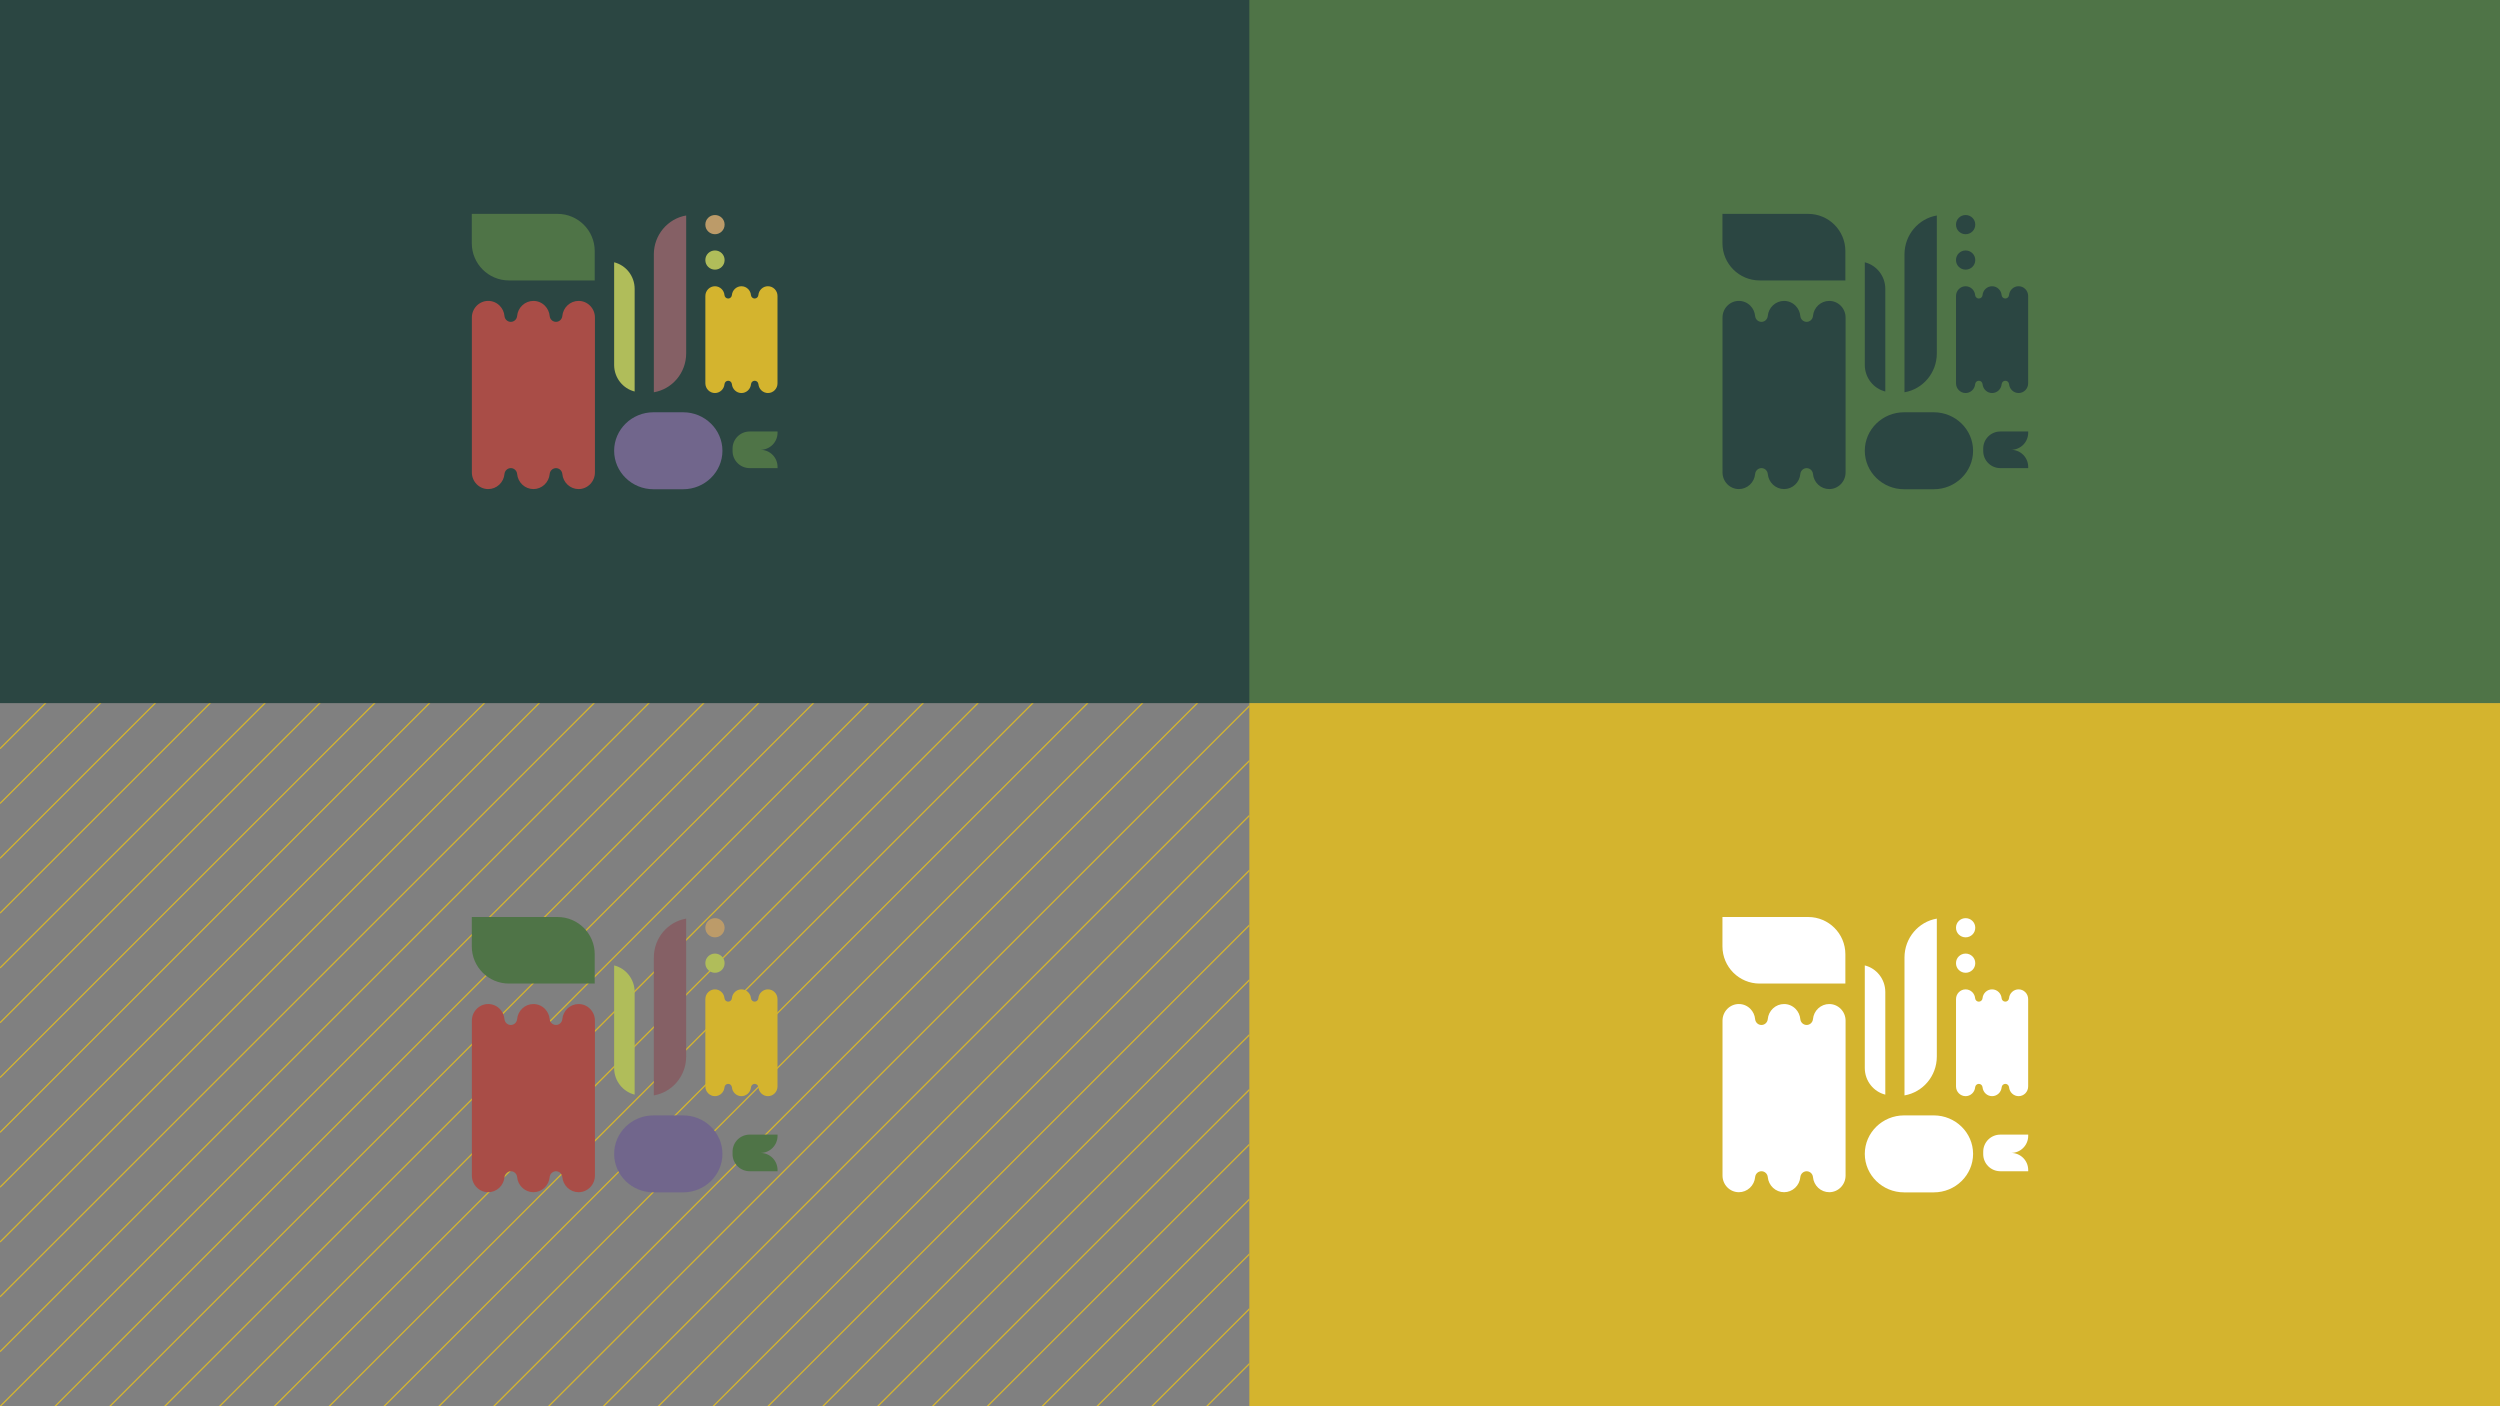 <?xml version="1.0" encoding="UTF-8"?> <svg xmlns="http://www.w3.org/2000/svg" xmlns:xlink="http://www.w3.org/1999/xlink" version="1.1" x="0px" y="0px" viewBox="0 0 1920 1080" style="enable-background:new 0 0 1920 1080;" xml:space="preserve"><rect x="0" y="0" width="1920" height="1080" fill="#808080" stroke="none"/> <style type="text/css"> .st0{clip-path:url(#SVGID_00000020388012814287078090000011081794997149462155_);} .st1{fill:none;stroke:#D4B42E;stroke-miterlimit:10;} .st2{fill:#2B4642;} .st3{fill:#4F7447;} .st4{fill:#B0BD5A;} .st5{fill:#D4B42E;} .st6{fill:#71668C;} .st7{fill:#A94D47;} .st8{fill:#856065;} .st9{fill:#FFFFFF;} .st10{fill:none;stroke:#808080;stroke-miterlimit:10;} .st11{fill:none;} .st12{fill:#BC9B69;} .st13{fill:#808080;} .st14{clip-path:url(#SVGID_00000060737594233135924560000007379538957796882088_);} .st15{clip-path:url(#SVGID_00000064325307643624873930000012274638306568068777_);} .st16{clip-path:url(#SVGID_00000119090107442015162890000017238568656255273092_);} .st17{clip-path:url(#SVGID_00000052783772730087323060000001045458858296926368_);} .st18{clip-path:url(#SVGID_00000119090107442015162890000017238568656255273092_);fill:#FFFFFF;} .st19{clip-path:url(#SVGID_00000119090107442015162890000017238568656255273092_);fill:none;stroke:#1D1D1B;stroke-width:0.366;stroke-miterlimit:10;} .st20{clip-path:url(#SVGID_00000119090107442015162890000017238568656255273092_);fill:#000100;} .st21{clip-path:url(#SVGID_00000119090107442015162890000017238568656255273092_);fill:#C6C5C5;} .st22{clip-path:url(#SVGID_00000119090107442015162890000017238568656255273092_);fill:none;stroke:#282827;stroke-width:0.407;stroke-miterlimit:10;} .st23{clip-path:url(#SVGID_00000119090107442015162890000017238568656255273092_);fill:#010101;} .st24{clip-path:url(#SVGID_00000044895980854770627590000000567516550620049546_);fill:#010101;} .st25{clip-path:url(#SVGID_00000168819188284441179390000010308364792458908052_);fill:#FFFFFF;} .st26{clip-path:url(#SVGID_00000018946452878469142470000011726748217696377257_);} .st27{clip-path:url(#SVGID_00000016796163751205797260000017770026911711550114_);fill:#7F7075;} .st28{clip-path:url(#SVGID_00000016796163751205797260000017770026911711550114_);fill:#5F5258;} .st29{clip-path:url(#SVGID_00000016796163751205797260000017770026911711550114_);fill:#7C6F72;} .st30{clip-path:url(#SVGID_00000016796163751205797260000017770026911711550114_);fill:#AEC052;} .st31{clip-path:url(#SVGID_00000016796163751205797260000017770026911711550114_);fill:#94735E;} .st32{clip-path:url(#SVGID_00000016796163751205797260000017770026911711550114_);fill:#C99D66;} .st33{clip-path:url(#SVGID_00000016796163751205797260000017770026911711550114_);fill:#CDDEAE;} .st34{clip-path:url(#SVGID_00000016796163751205797260000017770026911711550114_);fill:#72404B;} .st35{clip-path:url(#SVGID_00000016796163751205797260000017770026911711550114_);fill:#877B80;} .st36{clip-path:url(#SVGID_00000016796163751205797260000017770026911711550114_);fill:#A6BE70;} .st37{clip-path:url(#SVGID_00000016796163751205797260000017770026911711550114_);fill:#5D686E;} .st38{clip-path:url(#SVGID_00000119090107442015162890000017238568656255273092_);fill:#2B4641;} .st39{clip-path:url(#SVGID_00000108293641896479730340000003699038035707129228_);fill:none;stroke:#2B4641;stroke-width:0.045;stroke-miterlimit:10;} .st40{clip-path:url(#SVGID_00000030460560208470231490000007236230713102296752_);fill:none;stroke:#2B4641;stroke-width:0.045;stroke-miterlimit:10;} .st41{clip-path:url(#SVGID_00000155848697987750722280000008285542906785973921_);fill:none;stroke:#2B4641;stroke-width:0.045;stroke-miterlimit:10;} .st42{clip-path:url(#SVGID_00000120519536247946388630000003537921695976755867_);fill:none;stroke:#2B4641;stroke-width:0.045;stroke-miterlimit:10;} .st43{clip-path:url(#SVGID_00000058568255362819644320000010392325534591251635_);fill:none;stroke:#2B4641;stroke-width:0.045;stroke-miterlimit:10;} .st44{clip-path:url(#SVGID_00000121988104710860906360000001095791753325964205_);fill:none;stroke:#2B4641;stroke-width:0.045;stroke-miterlimit:10;} .st45{clip-path:url(#SVGID_00000088117824952506987580000006960147923325796737_);fill:none;stroke:#2B4641;stroke-width:0.045;stroke-miterlimit:10;} .st46{clip-path:url(#SVGID_00000164484164266707094070000008311504692791714217_);fill:none;stroke:#2B4641;stroke-width:0.045;stroke-miterlimit:10;} .st47{clip-path:url(#SVGID_00000042017442850689176340000017674826075789853105_);fill:none;stroke:#2B4641;stroke-width:0.045;stroke-miterlimit:10;} .st48{clip-path:url(#SVGID_00000005980596918097363400000012646041798537545878_);fill:none;stroke:#2B4641;stroke-width:0.045;stroke-miterlimit:10;} .st49{clip-path:url(#SVGID_00000128477863072908690480000003468763029658782611_);fill:none;stroke:#2B4641;stroke-width:0.045;stroke-miterlimit:10;} .st50{clip-path:url(#SVGID_00000124862658138090166740000004014377978852726941_);fill:none;stroke:#2B4641;stroke-width:0.045;stroke-miterlimit:10;} .st51{clip-path:url(#SVGID_00000000932662976824337690000000519961719462926737_);} .st52{clip-path:url(#SVGID_00000149345608426579314550000002378913792148047506_);fill:none;stroke:#2B4641;stroke-width:0.026;stroke-miterlimit:10;} .st53{clip-path:url(#SVGID_00000119090107442015162890000017238568656255273092_);fill:#A6BE70;} .st54{clip-path:url(#SVGID_00000113346412348168901410000017836919311857439365_);fill:none;stroke:#AD789E;stroke-width:0.515;stroke-miterlimit:10;} .st55{clip-path:url(#SVGID_00000113346412348168901410000017836919311857439365_);fill:#FFFFFF;} .st56{clip-path:url(#SVGID_00000113346412348168901410000017836919311857439365_);fill:none;stroke:#1D1D1B;stroke-width:0.366;stroke-miterlimit:10;} .st57{clip-path:url(#SVGID_00000113346412348168901410000017836919311857439365_);fill:#5D7F4A;} .st58{clip-path:url(#SVGID_00000113346412348168901410000017836919311857439365_);fill:#99C139;} .st59{clip-path:url(#SVGID_00000113346412348168901410000017836919311857439365_);fill:#315625;} .st60{clip-path:url(#SVGID_00000113346412348168901410000017836919311857439365_);fill:#AEC052;} .st61{clip-path:url(#SVGID_00000113346412348168901410000017836919311857439365_);fill:#F6D266;} .st62{clip-path:url(#SVGID_00000113346412348168901410000017836919311857439365_);fill:#C99D66;} .st63{clip-path:url(#SVGID_00000060016907341457062060000003428428517725568402_);} .st64{clip-path:url(#SVGID_00000095314529307978981470000005729095860086218141_);fill:#5D686E;} .st65{clip-path:url(#SVGID_00000101808838804257695460000007616333012315267470_);fill:none;stroke:#2B4641;stroke-width:0.045;stroke-miterlimit:10;} .st66{clip-path:url(#SVGID_00000152976672583192552710000008900632101049639560_);fill:none;stroke:#2B4641;stroke-width:0.045;stroke-miterlimit:10;} .st67{clip-path:url(#SVGID_00000056419107347770062090000000883082130096282006_);fill:none;stroke:#2B4641;stroke-width:0.045;stroke-miterlimit:10;} .st68{clip-path:url(#SVGID_00000065059000449037394460000005651641530603311545_);fill:none;stroke:#2B4641;stroke-width:0.045;stroke-miterlimit:10;} .st69{clip-path:url(#SVGID_00000073687076261220331350000007190264916147824288_);fill:none;stroke:#2B4641;stroke-width:0.045;stroke-miterlimit:10;} .st70{clip-path:url(#SVGID_00000152955710262032048700000001917072942092510393_);fill:none;stroke:#2B4641;stroke-width:0.045;stroke-miterlimit:10;} .st71{clip-path:url(#SVGID_00000075121606308126359910000002821716099134573216_);fill:none;stroke:#2B4641;stroke-width:0.026;stroke-miterlimit:10;} .st72{clip-path:url(#SVGID_00000119090107442015162890000017238568656255273092_);fill:#5F705A;} .st73{clip-path:url(#SVGID_00000119821525811152963580000003056015490600057249_);fill:none;stroke:#DCDA95;stroke-width:0.515;stroke-miterlimit:10;} .st74{clip-path:url(#SVGID_00000157293243862123215050000006314899889683910333_);fill:none;stroke:#2B4641;stroke-width:0.045;stroke-miterlimit:10;} .st75{clip-path:url(#SVGID_00000139974155692564187850000006884329697602158734_);fill:none;stroke:#2B4641;stroke-width:0.045;stroke-miterlimit:10;} .st76{clip-path:url(#SVGID_00000042708331246520375640000003571245988993362068_);fill:none;stroke:#2B4641;stroke-width:0.045;stroke-miterlimit:10;} .st77{clip-path:url(#SVGID_00000173844426138237514430000012817526134371460017_);fill:none;stroke:#2B4641;stroke-width:0.045;stroke-miterlimit:10;} .st78{clip-path:url(#SVGID_00000157302713539648320890000005681801020108043154_);fill:none;stroke:#2B4641;stroke-width:0.045;stroke-miterlimit:10;} .st79{clip-path:url(#SVGID_00000141428383966230380360000016359263852368037259_);fill:none;stroke:#2B4641;stroke-width:0.045;stroke-miterlimit:10;} .st80{clip-path:url(#SVGID_00000129198671587071402490000015033502757777024914_);} .st81{clip-path:url(#SVGID_00000086649802092377816710000015936360600042964376_);fill:#C9BD4C;} .st82{clip-path:url(#SVGID_00000015341906296880831970000001352048823115704723_);fill:#FFFFFF;} .st83{clip-path:url(#SVGID_00000015341906296880831970000001352048823115704723_);fill:none;stroke:#1D1D1B;stroke-width:0.366;stroke-miterlimit:10;} .st84{clip-path:url(#SVGID_00000147197451602847124100000018397409966226531519_);fill:#416C37;} .st85{clip-path:url(#SVGID_00000147197451602847124100000018397409966226531519_);fill:#F29650;} .st86{clip-path:url(#SVGID_00000147197451602847124100000018397409966226531519_);fill:#C9BD4C;} .st87{clip-path:url(#SVGID_00000147197451602847124100000018397409966226531519_);fill:#FFD155;} .st88{clip-path:url(#SVGID_00000147197451602847124100000018397409966226531519_);fill:#ED7343;} .st89{clip-path:url(#SVGID_00000147197451602847124100000018397409966226531519_);fill:#858E37;} .st90{clip-path:url(#SVGID_00000147197451602847124100000018397409966226531519_);fill:#E84B38;} .st91{clip-path:url(#SVGID_00000047760122801035859340000009269765204716400041_);} .st92{clip-path:url(#SVGID_00000146487472816281385320000004974221482136689079_);fill:#5D686E;} .st93{clip-path:url(#SVGID_00000072247150270733671200000001378255744172937903_);fill:none;stroke:#2B4641;stroke-width:0.045;stroke-miterlimit:10;} .st94{clip-path:url(#SVGID_00000112634809502250692700000000014769102631701662_);fill:none;stroke:#2B4641;stroke-width:0.045;stroke-miterlimit:10;} .st95{clip-path:url(#SVGID_00000027566404952268941690000011515352616912638137_);fill:none;stroke:#2B4641;stroke-width:0.045;stroke-miterlimit:10;} .st96{clip-path:url(#SVGID_00000078008948142551588310000009590717016257260211_);fill:none;stroke:#2B4641;stroke-width:0.045;stroke-miterlimit:10;} .st97{clip-path:url(#SVGID_00000072272450307955788390000012456101708174992526_);fill:none;stroke:#2B4641;stroke-width:0.045;stroke-miterlimit:10;} .st98{clip-path:url(#SVGID_00000143607058872873737610000014353717921408035472_);fill:none;stroke:#2B4641;stroke-width:0.045;stroke-miterlimit:10;} .st99{clip-path:url(#SVGID_00000073681463847518741680000010341372287586823592_);fill:none;stroke:#2B4641;stroke-width:0.026;stroke-miterlimit:10;} .st100{clip-path:url(#SVGID_00000119090107442015162890000017238568656255273092_);fill:#E84B38;} .st101{clip-path:url(#SVGID_00000016795405920448020900000017365565394944120762_);fill:none;stroke:#DCDA95;stroke-width:0.515;stroke-miterlimit:10;} .st102{clip-path:url(#SVGID_00000083051032992204896700000017734188830229938613_);fill:none;stroke:#2B4641;stroke-width:0.045;stroke-miterlimit:10;} .st103{clip-path:url(#SVGID_00000011723739565817742920000005473492021455487365_);fill:none;stroke:#2B4641;stroke-width:0.045;stroke-miterlimit:10;} .st104{clip-path:url(#SVGID_00000053522130269095848980000002615456930625745317_);fill:none;stroke:#2B4641;stroke-width:0.045;stroke-miterlimit:10;} .st105{clip-path:url(#SVGID_00000074428465655434005270000003657251045999457469_);fill:none;stroke:#2B4641;stroke-width:0.045;stroke-miterlimit:10;} .st106{clip-path:url(#SVGID_00000119812491893571590550000011515971362760145577_);fill:none;stroke:#2B4641;stroke-width:0.045;stroke-miterlimit:10;} .st107{clip-path:url(#SVGID_00000046313326346664172170000005125213019951806896_);fill:none;stroke:#2B4641;stroke-width:0.045;stroke-miterlimit:10;} .st108{clip-path:url(#SVGID_00000176740609603862405490000010525824904687841721_);} .st109{clip-path:url(#SVGID_00000142896930762707462840000011231335607238843547_);} .st110{clip-path:url(#SVGID_00000080905862450098809100000014901325907692526491_);} .st111{clip-path:url(#SVGID_00000033329999806292875200000006406688078242016178_);} .st112{clip-path:url(#SVGID_00000174579050306029149960000000354921263358652056_);fill:#FFFFFF;} .st113{fill:#60676D;} .st114{fill:#CDD0D3;} .st115{fill:#BBBEC1;} .st116{fill:none;stroke:#CDD0D3;stroke-miterlimit:10;} .st117{fill:none;stroke:#CDD0D3;stroke-width:0.75;stroke-linecap:round;stroke-linejoin:round;} .st118{fill:none;stroke:#CDD0D3;stroke-width:0.75;stroke-linecap:round;stroke-linejoin:round;stroke-dasharray:1.002,2.003;} .st119{fill:none;stroke:#CDD0D3;stroke-width:0.75;stroke-linecap:round;stroke-linejoin:round;stroke-dasharray:1.001,2.001;} .st120{fill:none;stroke:#CDD0D3;stroke-width:0.75;stroke-linecap:round;stroke-linejoin:round;stroke-dasharray:1,2;} .st121{fill:none;stroke:#CDD0D3;stroke-width:0.75;stroke-miterlimit:10;} .st122{fill:none;stroke:#CDD0D3;stroke-width:0.75;stroke-linecap:round;stroke-linejoin:round;stroke-miterlimit:10;stroke-dasharray:1,2;} .st123{clip-path:url(#SVGID_00000165945415594989042010000005126935278728372108_);} .st124{fill:#B69569;} </style> <g id="Livello_1"> <g> <defs> <rect id="SVGID_1_" x="-10.47" y="540" width="970" height="550"></rect> </defs> <clipPath id="SVGID_00000031194489815743083970000007972060475392134845_"> <use xlink:href="#SVGID_1_" style="overflow:visible;"></use> </clipPath> <g style="clip-path:url(#SVGID_00000031194489815743083970000007972060475392134845_);"> <line class="st1" x1="0.03" y1="27.68" x2="1077.48" y2="-1049.21"></line> <line class="st1" x1="0.03" y1="69.77" x2="1077.48" y2="-1007.11"></line> <line class="st1" x1="0.03" y1="111.87" x2="1077.48" y2="-965.01"></line> <line class="st1" x1="0.03" y1="153.97" x2="1077.48" y2="-922.91"></line> <line class="st1" x1="0.03" y1="196.07" x2="1077.48" y2="-880.81"></line> <line class="st1" x1="0.03" y1="238.17" x2="1077.48" y2="-838.71"></line> <line class="st1" x1="0.03" y1="280.27" x2="1077.48" y2="-796.61"></line> <line class="st1" x1="0.03" y1="322.37" x2="1077.48" y2="-754.52"></line> <line class="st1" x1="0.03" y1="364.47" x2="1077.48" y2="-712.42"></line> <line class="st1" x1="0.03" y1="406.57" x2="1077.48" y2="-670.32"></line> <line class="st1" x1="0.03" y1="448.67" x2="1077.48" y2="-628.22"></line> <line class="st1" x1="0.03" y1="490.77" x2="1077.48" y2="-586.12"></line> <line class="st1" x1="0.03" y1="532.86" x2="1077.48" y2="-544.02"></line> <line class="st1" x1="0.03" y1="574.96" x2="1077.48" y2="-501.92"></line> <line class="st1" x1="0.03" y1="617.06" x2="1077.48" y2="-459.82"></line> <line class="st1" x1="0.03" y1="659.16" x2="1077.48" y2="-417.72"></line> <line class="st1" x1="0.03" y1="701.26" x2="1077.48" y2="-375.62"></line> <line class="st1" x1="0.03" y1="743.36" x2="1077.48" y2="-333.53"></line> <line class="st1" x1="0.03" y1="785.46" x2="1077.48" y2="-291.43"></line> <line class="st1" x1="0.03" y1="827.56" x2="1077.48" y2="-249.33"></line> <line class="st1" x1="0.03" y1="869.66" x2="1077.48" y2="-207.23"></line> <line class="st1" x1="0.03" y1="911.76" x2="1077.48" y2="-165.13"></line> <line class="st1" x1="0.03" y1="953.85" x2="1077.48" y2="-123.03"></line> <line class="st1" x1="0.03" y1="995.95" x2="1077.48" y2="-80.93"></line> <line class="st1" x1="0.03" y1="1038.05" x2="1077.48" y2="-38.83"></line> <line class="st1" x1="0.03" y1="1080.15" x2="1077.48" y2="3.27"></line> <line class="st1" x1="0.03" y1="1122.25" x2="1077.48" y2="45.37"></line> <line class="st1" x1="0.03" y1="1164.35" x2="1077.48" y2="87.46"></line> <line class="st1" x1="0.03" y1="1206.45" x2="1077.48" y2="129.56"></line> <line class="st1" x1="0.03" y1="1248.55" x2="1077.48" y2="171.66"></line> <line class="st1" x1="0.03" y1="1290.65" x2="1077.48" y2="213.76"></line> <line class="st1" x1="0.03" y1="1332.75" x2="1077.48" y2="255.86"></line> <line class="st1" x1="0.03" y1="1374.84" x2="1077.48" y2="297.96"></line> <line class="st1" x1="0.03" y1="1416.94" x2="1077.48" y2="340.06"></line> <line class="st1" x1="0.03" y1="1459.04" x2="1077.48" y2="382.16"></line> <line class="st1" x1="0.03" y1="1501.14" x2="1077.48" y2="424.26"></line> <line class="st1" x1="0.03" y1="1543.24" x2="1077.48" y2="466.36"></line> <line class="st1" x1="0.03" y1="1585.34" x2="1077.48" y2="508.45"></line> <line class="st1" x1="0.03" y1="1627.44" x2="1077.48" y2="550.55"></line> <line class="st1" x1="0.03" y1="1669.54" x2="1077.48" y2="592.65"></line> <line class="st1" x1="0.03" y1="1711.64" x2="1077.48" y2="634.75"></line> <line class="st1" x1="0.03" y1="1753.74" x2="1077.48" y2="676.85"></line> <line class="st1" x1="0.03" y1="1795.83" x2="1077.48" y2="718.95"></line> <line class="st1" x1="0.03" y1="1837.93" x2="1077.48" y2="761.05"></line> <line class="st1" x1="0.03" y1="1880.03" x2="1077.48" y2="803.15"></line> <line class="st1" x1="0.03" y1="1922.13" x2="1077.48" y2="845.25"></line> <line class="st1" x1="0.03" y1="1964.23" x2="1077.48" y2="887.35"></line> <line class="st1" x1="0.03" y1="2006.33" x2="1077.48" y2="929.44"></line> <line class="st1" x1="0.03" y1="2048.43" x2="1077.48" y2="971.54"></line> <line class="st1" x1="0.03" y1="2090.53" x2="1077.48" y2="1013.64"></line> <line class="st1" x1="0.03" y1="2132.63" x2="1077.48" y2="1055.74"></line> </g> </g> <rect x="-10" y="-10" class="st2" width="970.5" height="550"></rect> <rect x="959.5" y="-10" class="st3" width="970.5" height="550"></rect> <rect x="959.5" y="540" class="st5" width="970.5" height="550"></rect> <g> <path class="st12" d="M541.71,172.4c0-4,3.32-7.26,7.39-7.26c4.08,0,7.39,3.26,7.39,7.26v0.22c0,4-3.32,7.26-7.39,7.26 c-4.08,0-7.39-3.26-7.39-7.26V172.4z"></path> <path class="st4" d="M541.71,199.61c0-4,3.32-7.26,7.39-7.26c4.08,0,7.39,3.26,7.39,7.26v0.22c0,4-3.32,7.26-7.39,7.26 c-4.08,0-7.39-3.26-7.39-7.26V199.61z"></path> <path class="st3" d="M362.34,186.82v-22.56h65.84c15.77,0,28.56,12.79,28.56,28.56v22.56H390.9 C375.13,215.38,362.34,202.6,362.34,186.82"></path> <path class="st3" d="M584.05,345.45c7.24,0,13.11,5.87,13.11,13.12v0.94h-21.44c-7.24,0-13.11-5.87-13.11-13.11v-1.9 c0-7.24,5.87-13.11,13.11-13.11h21.44v0.94C597.16,339.58,591.29,345.45,584.05,345.45z"></path> <path class="st7" d="M444.36,375.61c-3.15,0-6.15-1.19-8.47-3.35c-2.3-2.15-3.73-5.07-4.02-8.22c-0.23-2.56-2.34-4.51-4.86-4.51 c-2.52,0-4.63,1.96-4.86,4.51c-0.29,3.15-1.72,6.07-4.02,8.22c-2.32,2.16-5.33,3.35-8.47,3.35c-3.15,0-6.16-1.19-8.48-3.36 c-2.3-2.15-3.73-5.07-4.02-8.22c-0.23-2.56-2.34-4.52-4.86-4.52h0c-2.52,0-4.63,1.96-4.86,4.52c-0.29,3.15-1.71,6.07-4.02,8.22 c-2.32,2.16-5.33,3.36-8.48,3.36c-6.92,0-12.55-5.73-12.55-12.78V243.87c0-7.04,5.63-12.78,12.55-12.78c3.35,0,6.5,1.33,8.87,3.74 c2.07,2.11,3.35,4.89,3.62,7.84c0.23,2.56,2.34,4.52,4.86,4.52c2.52,0,4.63-1.96,4.86-4.52c0.28-3.15,1.71-6.07,4.02-8.22 c2.32-2.16,5.33-3.35,8.48-3.35c3.35,0,6.5,1.33,8.87,3.74c2.07,2.1,3.35,4.88,3.62,7.83c0.23,2.56,2.34,4.51,4.86,4.51h0 c2.52,0,4.63-1.96,4.86-4.51c0.29-3.15,1.72-6.07,4.02-8.22c2.32-2.16,5.33-3.35,8.47-3.35c3.35,0,6.5,1.33,8.87,3.74 c2.37,2.41,3.68,5.62,3.68,9.03v118.96C456.91,369.88,451.28,375.61,444.36,375.61"></path> <path class="st5" d="M589.8,301.85c-1.84,0-3.61-0.7-4.97-1.97c-1.35-1.26-2.19-2.97-2.36-4.82c-0.14-1.5-1.37-2.65-2.85-2.65 c-1.48,0-2.72,1.15-2.85,2.65c-0.17,1.85-1.01,3.56-2.36,4.82c-1.36,1.27-3.12,1.97-4.97,1.97c-1.85,0-3.61-0.7-4.97-1.97 c-1.35-1.26-2.19-2.98-2.36-4.82c-0.14-1.5-1.37-2.65-2.85-2.65c-1.48,0-2.72,1.15-2.85,2.65c-0.17,1.85-1,3.56-2.36,4.82 c-1.36,1.27-3.12,1.97-4.97,1.97c-4.06,0-7.36-3.36-7.36-7.49v-67.03c0-4.13,3.3-7.49,7.36-7.49c1.97,0,3.81,0.78,5.2,2.19 c1.21,1.23,1.97,2.87,2.12,4.6c0.14,1.5,1.37,2.65,2.85,2.65c1.48,0,2.72-1.15,2.85-2.65c0.17-1.85,1-3.56,2.35-4.82 c1.36-1.27,3.12-1.97,4.97-1.97c1.97,0,3.82,0.78,5.2,2.19c1.21,1.23,1.97,2.86,2.12,4.59c0.14,1.5,1.37,2.65,2.85,2.65 c1.48,0,2.72-1.15,2.85-2.65c0.17-1.85,1.01-3.56,2.36-4.82c1.36-1.27,3.12-1.97,4.97-1.97c1.97,0,3.81,0.78,5.2,2.19 c1.39,1.42,2.16,3.3,2.16,5.3v67.03C597.16,298.49,593.85,301.85,589.8,301.85"></path> <path class="st4" d="M487.41,300.68c-9.03-2.24-15.75-10.54-15.75-20.41v-78.83c9.03,2.24,15.75,10.54,15.75,20.41V300.68z"></path> <path class="st8" d="M502.15,195.34c0-14.99,10.76-27.46,24.83-29.84v105.93c0,14.99-10.76,27.46-24.83,29.84V195.34z"></path> <path class="st6" d="M501.84,375.74c-16.64,0-30.18-13.26-30.18-29.56c0-16.3,13.54-29.56,30.18-29.56h22.81 c16.64,0,30.18,13.26,30.18,29.56c0,16.3-13.54,29.56-30.18,29.56H501.84z"></path> </g> <g> <path class="st2" d="M1502.21,172.4c0-4,3.32-7.26,7.39-7.26s7.39,3.26,7.39,7.26v0.22c0,4-3.32,7.26-7.39,7.26 s-7.39-3.26-7.39-7.26V172.4z"></path> <path class="st2" d="M1502.21,199.61c0-4,3.32-7.26,7.39-7.26s7.39,3.26,7.39,7.26v0.22c0,4-3.32,7.26-7.39,7.26 s-7.39-3.26-7.39-7.26V199.61z"></path> <path class="st2" d="M1322.84,186.82v-22.56h65.84c15.77,0,28.56,12.79,28.56,28.56v22.56h-65.84 C1335.63,215.38,1322.84,202.6,1322.84,186.82"></path> <path class="st2" d="M1544.55,345.45c7.24,0,13.11,5.87,13.11,13.12v0.94h-21.44c-7.24,0-13.11-5.87-13.11-13.11v-1.9 c0-7.24,5.87-13.11,13.11-13.11h21.44v0.94C1557.66,339.58,1551.79,345.45,1544.55,345.45z"></path> <path class="st2" d="M1404.86,375.61c-3.15,0-6.15-1.19-8.47-3.35c-2.3-2.15-3.73-5.07-4.02-8.22c-0.23-2.56-2.34-4.51-4.86-4.51 c-2.52,0-4.63,1.96-4.86,4.51c-0.29,3.15-1.72,6.07-4.02,8.22c-2.32,2.16-5.33,3.35-8.47,3.35c-3.15,0-6.16-1.19-8.48-3.36 c-2.3-2.15-3.73-5.07-4.02-8.22c-0.23-2.56-2.34-4.52-4.86-4.52h0c-2.52,0-4.63,1.96-4.86,4.52c-0.29,3.15-1.71,6.07-4.02,8.22 c-2.32,2.16-5.33,3.36-8.48,3.36c-6.92,0-12.55-5.73-12.55-12.78V243.87c0-7.04,5.63-12.78,12.55-12.78c3.35,0,6.5,1.33,8.87,3.74 c2.07,2.11,3.35,4.89,3.62,7.84c0.23,2.56,2.34,4.52,4.86,4.52c2.52,0,4.63-1.96,4.86-4.52c0.28-3.15,1.71-6.07,4.02-8.22 c2.32-2.16,5.33-3.35,8.48-3.35c3.35,0,6.5,1.33,8.87,3.74c2.07,2.1,3.35,4.88,3.62,7.83c0.23,2.56,2.34,4.51,4.86,4.51h0 c2.52,0,4.63-1.96,4.86-4.51c0.29-3.15,1.71-6.07,4.02-8.22c2.32-2.16,5.33-3.35,8.47-3.35c3.35,0,6.5,1.33,8.87,3.74 c2.37,2.41,3.68,5.62,3.68,9.03v118.96C1417.41,369.88,1411.78,375.61,1404.86,375.61"></path> <path class="st2" d="M1550.3,301.85c-1.84,0-3.61-0.7-4.97-1.97c-1.35-1.26-2.19-2.97-2.36-4.82c-0.14-1.5-1.37-2.65-2.85-2.65 s-2.72,1.15-2.85,2.65c-0.17,1.85-1.01,3.56-2.36,4.82c-1.36,1.27-3.12,1.97-4.97,1.97c-1.85,0-3.61-0.7-4.97-1.97 c-1.35-1.26-2.19-2.98-2.36-4.82c-0.14-1.5-1.37-2.65-2.85-2.65c-1.48,0-2.72,1.15-2.85,2.65c-0.17,1.85-1,3.56-2.36,4.82 c-1.36,1.27-3.12,1.97-4.97,1.97c-4.06,0-7.36-3.36-7.36-7.49v-67.03c0-4.13,3.3-7.49,7.36-7.49c1.97,0,3.81,0.78,5.2,2.19 c1.21,1.23,1.97,2.87,2.12,4.6c0.14,1.5,1.37,2.65,2.85,2.65c1.48,0,2.72-1.15,2.85-2.65c0.17-1.85,1-3.56,2.35-4.82 c1.36-1.27,3.12-1.97,4.97-1.97c1.97,0,3.82,0.78,5.2,2.19c1.21,1.23,1.97,2.86,2.12,4.59c0.14,1.5,1.37,2.65,2.85,2.65 c1.48,0,2.72-1.15,2.85-2.65c0.17-1.85,1.01-3.56,2.36-4.82c1.36-1.27,3.12-1.97,4.97-1.97c1.97,0,3.81,0.78,5.2,2.19 c1.39,1.42,2.16,3.3,2.16,5.3v67.03C1557.66,298.49,1554.35,301.85,1550.3,301.85"></path> <path class="st2" d="M1447.91,300.68c-9.03-2.24-15.75-10.54-15.75-20.41v-78.83c9.03,2.24,15.75,10.54,15.75,20.41V300.68z"></path> <path class="st2" d="M1462.65,195.34c0-14.99,10.76-27.46,24.83-29.84v105.93c0,14.99-10.76,27.46-24.83,29.84V195.34z"></path> <path class="st2" d="M1462.34,375.74c-16.64,0-30.18-13.26-30.18-29.56c0-16.3,13.54-29.56,30.18-29.56h22.81 c16.64,0,30.18,13.26,30.18,29.56c0,16.3-13.54,29.56-30.18,29.56H1462.34z"></path> </g> <g> <path class="st9" d="M1502.21,712.4c0-4,3.32-7.26,7.39-7.26s7.39,3.26,7.39,7.26v0.22c0,4-3.32,7.26-7.39,7.26 s-7.39-3.26-7.39-7.26V712.4z"></path> <path class="st9" d="M1502.21,739.61c0-4,3.32-7.26,7.39-7.26s7.39,3.26,7.39,7.26v0.22c0,4-3.32,7.26-7.39,7.26 s-7.39-3.26-7.39-7.26V739.61z"></path> <path class="st9" d="M1322.84,726.82v-22.56h65.84c15.77,0,28.56,12.79,28.56,28.56v22.56h-65.84 C1335.63,755.38,1322.84,742.6,1322.84,726.82"></path> <path class="st9" d="M1544.55,885.45c7.24,0,13.11,5.87,13.11,13.12v0.94h-21.44c-7.24,0-13.11-5.87-13.11-13.11v-1.9 c0-7.24,5.87-13.11,13.11-13.11h21.44v0.94C1557.66,879.58,1551.79,885.45,1544.55,885.45z"></path> <path class="st9" d="M1404.86,915.61c-3.15,0-6.15-1.19-8.47-3.35c-2.3-2.15-3.73-5.07-4.02-8.22c-0.23-2.56-2.34-4.51-4.86-4.51 c-2.52,0-4.63,1.96-4.86,4.51c-0.29,3.15-1.72,6.07-4.02,8.22c-2.32,2.16-5.33,3.35-8.47,3.35c-3.15,0-6.16-1.19-8.48-3.36 c-2.3-2.15-3.73-5.07-4.02-8.22c-0.23-2.56-2.34-4.52-4.86-4.52h0c-2.52,0-4.63,1.96-4.86,4.52c-0.29,3.15-1.71,6.07-4.02,8.23 c-2.32,2.16-5.33,3.36-8.48,3.36c-6.92,0-12.55-5.73-12.55-12.78V783.87c0-7.04,5.63-12.78,12.55-12.78c3.35,0,6.5,1.33,8.87,3.74 c2.07,2.11,3.35,4.89,3.62,7.84c0.23,2.56,2.34,4.52,4.86,4.52c2.52,0,4.63-1.96,4.86-4.52c0.28-3.15,1.71-6.07,4.02-8.22 c2.32-2.16,5.33-3.35,8.48-3.35c3.35,0,6.5,1.33,8.87,3.74c2.07,2.1,3.35,4.88,3.62,7.83c0.23,2.56,2.34,4.51,4.86,4.51h0 c2.52,0,4.63-1.96,4.86-4.51c0.29-3.15,1.71-6.07,4.02-8.22c2.32-2.16,5.33-3.35,8.47-3.35c3.35,0,6.5,1.33,8.87,3.74 c2.37,2.41,3.68,5.62,3.68,9.03v118.96C1417.41,909.88,1411.78,915.61,1404.86,915.61"></path> <path class="st9" d="M1550.3,841.85c-1.84,0-3.61-0.7-4.97-1.97c-1.35-1.26-2.19-2.97-2.36-4.82c-0.14-1.5-1.37-2.65-2.85-2.65 s-2.72,1.15-2.85,2.65c-0.17,1.85-1.01,3.56-2.36,4.82c-1.36,1.27-3.12,1.97-4.97,1.97c-1.85,0-3.61-0.7-4.97-1.97 c-1.35-1.26-2.19-2.98-2.36-4.82c-0.14-1.5-1.37-2.65-2.85-2.65c-1.48,0-2.72,1.15-2.85,2.65c-0.17,1.85-1,3.56-2.36,4.82 c-1.36,1.27-3.12,1.97-4.97,1.97c-4.06,0-7.36-3.36-7.36-7.49v-67.03c0-4.13,3.3-7.49,7.36-7.49c1.97,0,3.81,0.78,5.2,2.19 c1.21,1.23,1.97,2.87,2.12,4.6c0.14,1.5,1.37,2.65,2.85,2.65c1.48,0,2.72-1.15,2.85-2.65c0.17-1.85,1-3.56,2.35-4.82 c1.36-1.27,3.12-1.97,4.97-1.97c1.97,0,3.82,0.78,5.2,2.19c1.21,1.23,1.97,2.86,2.12,4.59c0.14,1.5,1.37,2.65,2.85,2.65 c1.48,0,2.72-1.15,2.85-2.65c0.17-1.85,1.01-3.56,2.36-4.82c1.36-1.27,3.12-1.97,4.97-1.97c1.97,0,3.81,0.78,5.2,2.19 c1.39,1.42,2.16,3.3,2.16,5.3v67.03C1557.66,838.49,1554.35,841.85,1550.3,841.85"></path> <path class="st9" d="M1447.91,840.68c-9.03-2.24-15.75-10.54-15.75-20.41v-78.83c9.03,2.24,15.75,10.54,15.75,20.41V840.68z"></path> <path class="st9" d="M1462.65,735.34c0-14.99,10.76-27.46,24.83-29.84v105.93c0,14.99-10.76,27.46-24.83,29.84V735.34z"></path> <path class="st9" d="M1462.34,915.74c-16.64,0-30.18-13.26-30.18-29.56c0-16.3,13.54-29.56,30.18-29.56h22.81 c16.64,0,30.18,13.26,30.18,29.56c0,16.3-13.54,29.56-30.18,29.56H1462.34z"></path> </g> <g> <path class="st12" d="M541.71,712.4c0-4,3.32-7.26,7.39-7.26c4.08,0,7.39,3.26,7.39,7.26v0.22c0,4-3.32,7.26-7.39,7.26 c-4.08,0-7.39-3.26-7.39-7.26V712.4z"></path> <path class="st4" d="M541.71,739.61c0-4,3.32-7.26,7.39-7.26c4.08,0,7.39,3.26,7.39,7.26v0.22c0,4-3.32,7.26-7.39,7.26 c-4.08,0-7.39-3.26-7.39-7.26V739.61z"></path> <path class="st3" d="M362.34,726.82v-22.56h65.84c15.77,0,28.56,12.79,28.56,28.56v22.56H390.9 C375.13,755.38,362.34,742.6,362.34,726.82"></path> <path class="st3" d="M584.05,885.45c7.24,0,13.11,5.87,13.11,13.12v0.94h-21.44c-7.24,0-13.11-5.87-13.11-13.11v-1.9 c0-7.24,5.87-13.11,13.11-13.11h21.44v0.94C597.16,879.58,591.29,885.45,584.05,885.45z"></path> <path class="st7" d="M444.36,915.61c-3.15,0-6.15-1.19-8.47-3.35c-2.3-2.15-3.73-5.07-4.02-8.22c-0.23-2.56-2.34-4.51-4.86-4.51 c-2.52,0-4.63,1.96-4.86,4.51c-0.29,3.15-1.72,6.07-4.02,8.22c-2.32,2.16-5.33,3.35-8.47,3.35c-3.15,0-6.16-1.19-8.48-3.36 c-2.3-2.15-3.73-5.07-4.02-8.22c-0.23-2.56-2.34-4.52-4.86-4.52h0c-2.52,0-4.63,1.96-4.86,4.52c-0.29,3.15-1.71,6.07-4.02,8.23 c-2.32,2.16-5.33,3.36-8.48,3.36c-6.92,0-12.55-5.73-12.55-12.78V783.87c0-7.04,5.63-12.78,12.55-12.78c3.35,0,6.5,1.33,8.87,3.74 c2.07,2.11,3.35,4.89,3.62,7.84c0.23,2.56,2.34,4.52,4.86,4.52c2.52,0,4.63-1.96,4.86-4.52c0.28-3.15,1.71-6.07,4.02-8.22 c2.32-2.16,5.33-3.35,8.48-3.35c3.35,0,6.5,1.33,8.87,3.74c2.07,2.1,3.35,4.88,3.62,7.83c0.23,2.56,2.34,4.51,4.86,4.51h0 c2.52,0,4.63-1.96,4.86-4.51c0.29-3.15,1.72-6.07,4.02-8.22c2.32-2.16,5.33-3.35,8.47-3.35c3.35,0,6.5,1.33,8.87,3.74 c2.37,2.41,3.68,5.62,3.68,9.03v118.96C456.91,909.88,451.28,915.61,444.36,915.61"></path> <path class="st5" d="M589.8,841.85c-1.84,0-3.61-0.7-4.97-1.97c-1.35-1.26-2.19-2.97-2.36-4.82c-0.14-1.5-1.37-2.65-2.85-2.65 c-1.48,0-2.72,1.15-2.85,2.65c-0.17,1.85-1.01,3.56-2.36,4.82c-1.36,1.27-3.12,1.97-4.97,1.97c-1.85,0-3.61-0.7-4.97-1.97 c-1.35-1.26-2.19-2.98-2.36-4.82c-0.14-1.5-1.37-2.65-2.85-2.65c-1.48,0-2.72,1.15-2.85,2.65c-0.17,1.85-1,3.56-2.36,4.82 c-1.36,1.27-3.12,1.97-4.97,1.97c-4.06,0-7.36-3.36-7.36-7.49v-67.03c0-4.13,3.3-7.49,7.36-7.49c1.97,0,3.81,0.78,5.2,2.19 c1.21,1.23,1.97,2.87,2.12,4.6c0.14,1.5,1.37,2.65,2.85,2.65c1.48,0,2.72-1.15,2.85-2.65c0.17-1.85,1-3.56,2.35-4.82 c1.36-1.27,3.12-1.97,4.97-1.97c1.97,0,3.82,0.78,5.2,2.19c1.21,1.23,1.97,2.86,2.12,4.59c0.14,1.5,1.37,2.65,2.85,2.65 c1.48,0,2.72-1.15,2.85-2.65c0.17-1.85,1.01-3.56,2.36-4.82c1.36-1.27,3.12-1.97,4.97-1.97c1.97,0,3.81,0.78,5.2,2.19 c1.39,1.42,2.16,3.3,2.16,5.3v67.03C597.16,838.49,593.85,841.85,589.8,841.85"></path> <path class="st4" d="M487.41,840.68c-9.03-2.24-15.75-10.54-15.75-20.41v-78.83c9.03,2.24,15.75,10.54,15.75,20.41V840.68z"></path> <path class="st8" d="M502.15,735.34c0-14.99,10.76-27.46,24.83-29.84v105.93c0,14.99-10.76,27.46-24.83,29.84V735.34z"></path> <path class="st6" d="M501.84,915.74c-16.64,0-30.18-13.26-30.18-29.56c0-16.3,13.54-29.56,30.18-29.56h22.81 c16.64,0,30.18,13.26,30.18,29.56c0,16.3-13.54,29.56-30.18,29.56H501.84z"></path> </g> </g> <g id="Livello_2"> </g> </svg> 
